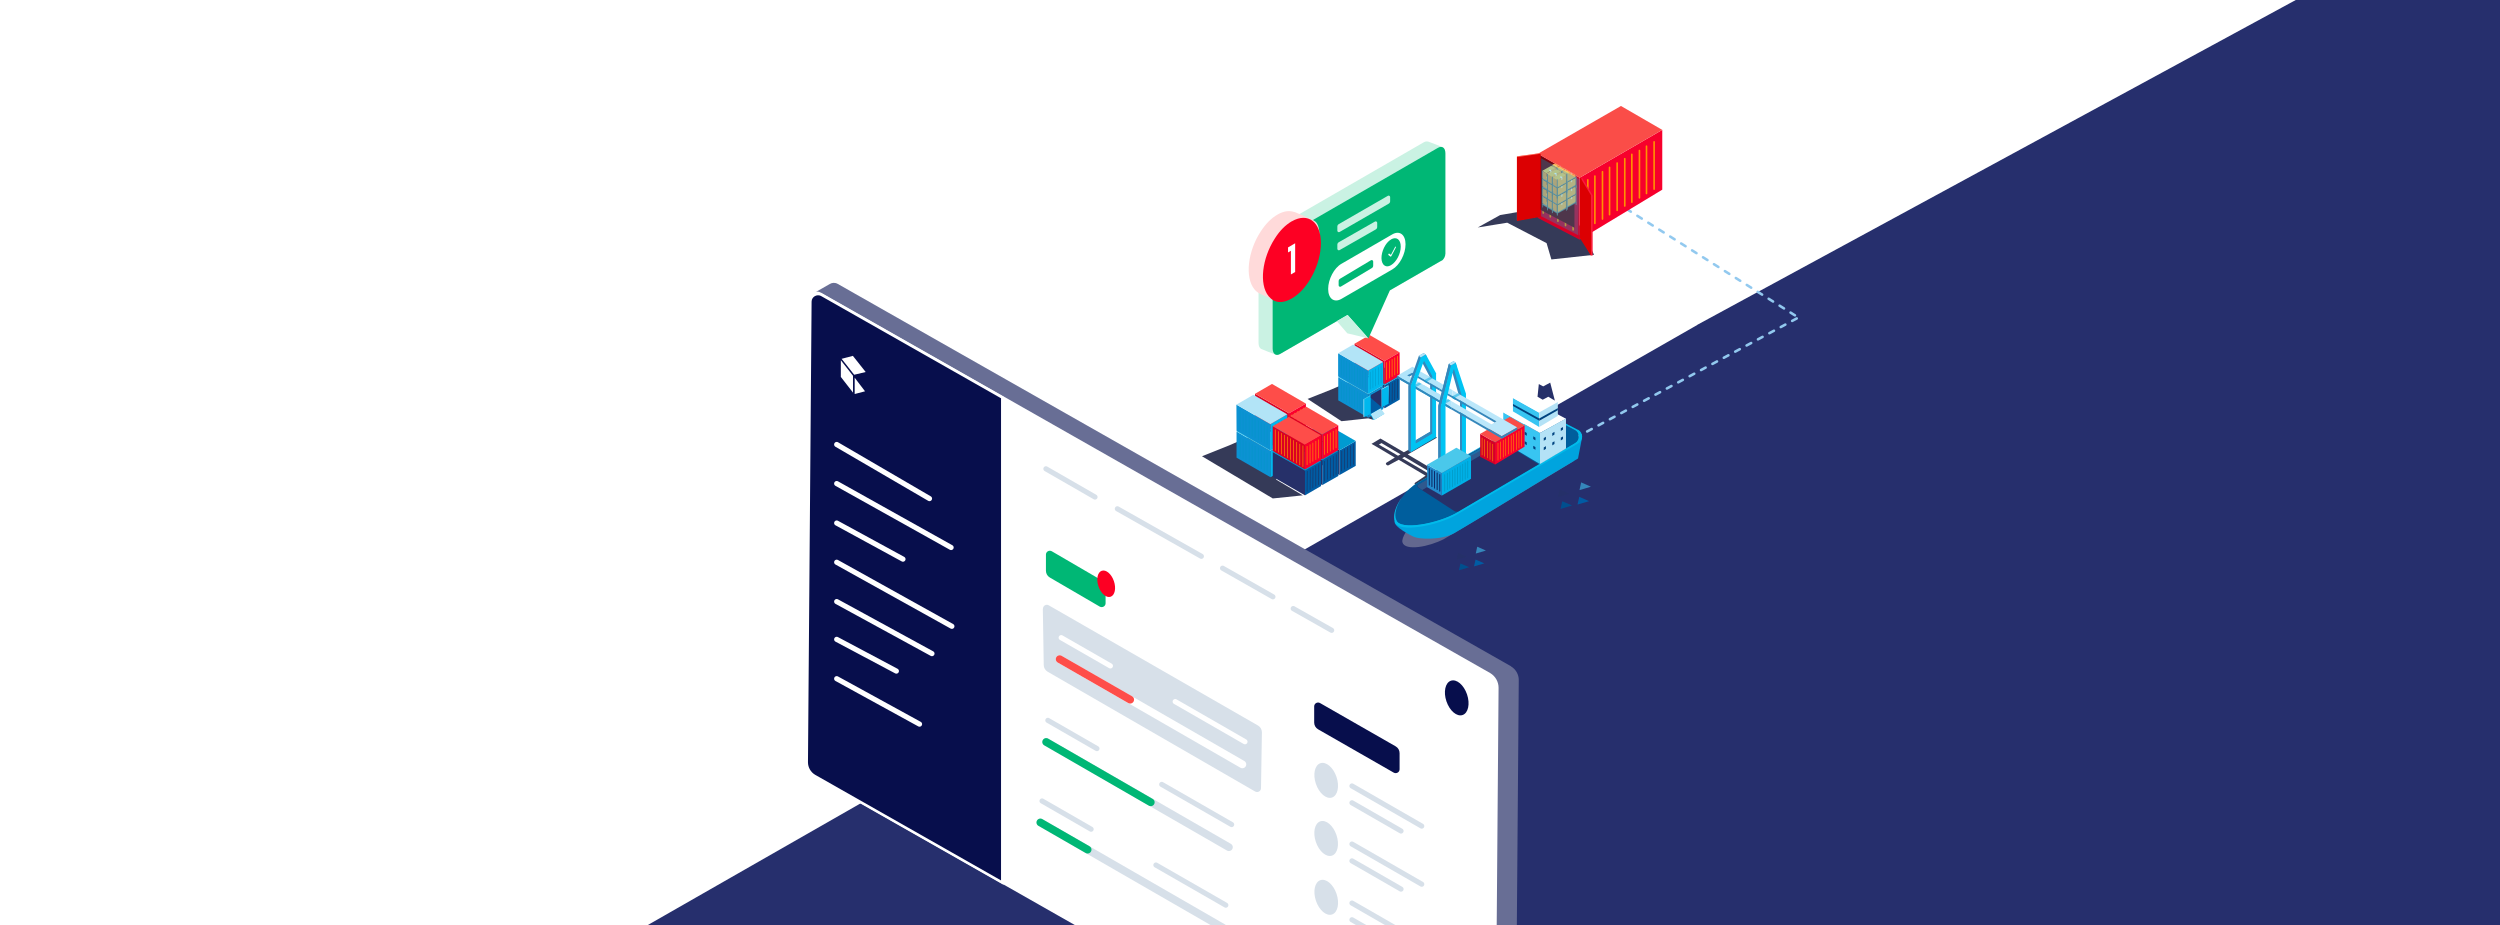 <?xml version="1.0" encoding="UTF-8"?> <svg xmlns="http://www.w3.org/2000/svg" xmlns:xlink="http://www.w3.org/1999/xlink" width="1932" height="715" version="1.1" viewBox="0 0 1932 715"><defs><style> .st0, .st1, .st2, .st3, .st4, .st5, .st6, .st7, .st8, .st9, .st10, .st11, .st12, .st13, .st14, .st15, .st16, .st17, .st18, .st19, .st20, .st21 { fill: none; } .st22 { mask: url(#mask); } .st23 { filter: url(#luminosity-invert); } .st1 { stroke-width: .4px; } .st1, .st2, .st3 { stroke: #212853; } .st1, .st2, .st3, .st4, .st5, .st6, .st7, .st8, .st9, .st10, .st11, .st12, .st24, .st25, .st13, .st14, .st15, .st26, .st17, .st18, .st19, .st20, .st21 { stroke-linecap: round; } .st1, .st2, .st3, .st4, .st7, .st8, .st9, .st27, .st24, .st25, .st28, .st13, .st14, .st15, .st26, .st29, .st17, .st30, .st31, .st20, .st21 { mix-blend-mode: multiply; } .st1, .st2, .st3, .st7, .st8, .st9, .st24, .st25, .st13, .st14, .st15, .st26, .st20, .st21 { stroke-linejoin: round; } .st2, .st14 { stroke-width: .4px; } .st3, .st15 { stroke-width: .4px; } .st32 { fill: #b4e2f6; } .st33 { fill: #ff6c5d; } .st34 { fill: #ffcd65; } .st35 { fill: #f91d3a; } .st36 { fill: url(#linear-gradient1); } .st37 { fill: #00b775; } .st38 { fill: #009bd1; } .st4 { stroke: #01073e; } .st4, .st5, .st39, .st6, .st10, .st40, .st11, .st12, .st16, .st17, .st18, .st19 { stroke-miterlimit: 10; } .st4, .st25, .st17 { stroke-width: .6px; } .st5, .st6 { stroke: #d7e0e9; } .st5, .st12 { stroke-width: 4px; } .st41 { fill: #00c4f3; } .st42 { fill: #d7e0e9; } .st39, .st43 { fill: #070e4c; } .st39, .st10, .st40 { stroke-width: 2px; } .st39, .st40, .st11, .st12 { stroke: #fff; } .st44 { fill: #b2e4f7; } .st45 { fill: #005ca4; } .st46 { fill: #0c92d3; } .st6, .st11, .st18, .st19 { stroke-width: 6px; } .st47 { fill: #00b7ee; } .st48 { fill: #004f8e; } .st49 { fill: #fd0023; } .st50 { fill: #ffdada; } .st51 { fill: url(#linear-gradient); } .st52 { fill: #caf2e3; } .st7 { stroke-width: .5px; } .st7, .st8, .st9 { stroke: #ff9800; } .st8 { stroke-width: .5px; } .st9 { stroke-width: .5px; } .st53 { fill: #00a4de; } .st10 { stroke: #92c9ef; stroke-dasharray: 4 6; } .st54 { fill: #38c5f2; } .st55 { isolation: isolate; } .st56 { fill: #ffe3be; } .st57 { fill: #6f040c; } .st58 { fill: #4ac8eb; } .st59 { fill: #fe4d49; } .st60 { fill: #b0e4fa; } .st61 { fill: #bbe7fa; } .st62 { fill: #004380; } .st40, .st63 { fill: #fff; } .st64 { fill: #ececeb; } .st65 { fill: #d50026; } .st66 { fill: #4ecdf0; } .st67 { fill: #fa4d48; } .st68 { fill: #263069; } .st69 { fill: #f4a150; } .st70 { fill: #00b0e7; } .st71 { fill: #005e9d; } .st72 { fill: #228bcd; } .st24 { stroke-width: .6px; } .st24, .st25 { stroke: #0099c4; } .st24, .st25, .st73 { fill: #f7002c; } .st28 { fill: #bebec3; opacity: .4; } .st74 { fill: #939291; } .st75 { fill: #009fd7; } .st13 { stroke: #f7002c; stroke-width: .5px; } .st14, .st15 { stroke: #0095c6; } .st76 { fill: #03092f; opacity: .8; } .st77 { fill: #3587bb; } .st26 { fill: #9e001f; } .st26, .st20 { stroke-width: .3px; } .st26, .st20, .st21 { stroke: #ff9100; } .st16 { stroke: #009edd; stroke-width: 1px; } .st78, .st30, .st31 { fill: #00aae0; } .st79 { fill: #00bbea; } .st29 { fill: #3982b5; opacity: .5; } .st17 { stroke: #070e4c; } .st18 { stroke: #00b775; } .st19 { stroke: #fe4d49; } .st80 { fill: #253069; } .st81 { fill: #ffb65b; } .st82 { fill: #6e6e6e; } .st30 { opacity: .3; } .st31 { opacity: .5; } .st83 { fill: #686e95; } .st84 { fill: #db0022; } .st85 { fill: #dc0002; } .st21 { stroke-width: .3px; } .st86 { fill: #fb002c; } .st87 { fill: #262f6d; } </style><symbol id="New_Symbol_120" viewBox="0 0 145.6 283.1"><g><polygon class="st57" points=".9 0 137.7 78.2 137.7 283.1 0 210.5 .9 0"></polygon><g><g><polygon class="st82" points="50.9 172.3 108.9 206.6 144.5 187 144.4 184.6 83.2 165.2 50.8 169.9 50.9 172.3"></polygon><polygon class="st74" points="50.5 169.6 108.9 204.2 144.5 184.6 73.2 157 50.5 169.6"></polygon><g><g><g><g><polygon class="st34" points="85.2 118.2 101.1 127.5 66.4 147.9 50.5 137.6 85.2 118.2"></polygon><polygon class="st69" points="50.5 137.6 50.5 165.3 66.8 174.9 67 147.7 50.5 137.6"></polygon><polygon class="st81" points="101.1 127.5 101.1 155.3 66.8 174.9 67 147.7 101.1 127.5"></polygon></g><polygon class="st63" points="86.5 136.1 80.4 132.1 75.8 135.1 81.6 139 86.5 136.1"></polygon></g><polygon class="st56" points="81.6 139 81.6 147 86.5 144.2 86.5 136 81.6 139"></polygon></g><g><g><g><polygon class="st34" points="105.8 131.4 121.7 140.6 87 161 71 150.8 105.8 131.4"></polygon><polygon class="st69" points="71 150.8 71 178.4 87.4 188 87.6 160.8 71 150.8"></polygon><polygon class="st81" points="121.7 140.6 121.7 168.4 87.4 188 87.6 160.8 121.7 140.6"></polygon></g><polygon class="st63" points="107.1 149.2 100.9 145.2 96.4 148.2 102.2 152.1 107.1 149.2"></polygon></g><polygon class="st56" points="102.2 152.1 102.2 160.1 107.1 157.3 107.1 149.1 102.2 152.1"></polygon></g><g><g><g><polygon class="st34" points="127.6 144.9 143.6 154.1 108.8 174.5 92.9 164.2 127.6 144.9"></polygon><polygon class="st69" points="92.9 164.2 92.9 191.9 109.3 201.5 109.4 174.3 92.9 164.2"></polygon><polygon class="st81" points="143.6 154.1 143.6 181.9 109.3 201.5 109.4 174.3 143.6 154.1"></polygon></g><polygon class="st63" points="129 162.7 122.8 158.7 118.2 161.7 124 165.6 129 162.7"></polygon></g><polygon class="st56" points="124 165.6 124 173.6 129 170.8 129 162.6 124 165.6"></polygon></g></g><polygon class="st74" points="108.8 139.2 108.8 213.3 110.5 212.4 110.5 137.7 108.8 139.2"></polygon><polygon class="st82" points="108.8 139.2 108.8 213.3 107.2 212.3 107.2 137.7 108.8 139.2"></polygon><polygon class="st82" points="52.3 140.8 108.9 174.5 144.5 154.9 54.1 138.6 52.3 140.8"></polygon><polygon class="st74" points="52 138.4 108.9 172.1 144.5 152.5 83.2 130.7 52 138.4"></polygon><g><g><g><g><polygon class="st34" points="85.2 87 101.1 96.2 66.4 116.6 50.5 106.3 85.2 87"></polygon><polygon class="st69" points="50.5 106.3 50.5 134 66.8 143.6 67 116.4 50.5 106.3"></polygon><polygon class="st81" points="101.1 96.2 101.1 124 66.8 143.6 67 116.4 101.1 96.2"></polygon></g><polygon class="st63" points="86.5 104.8 80.4 100.8 75.8 103.8 81.6 107.7 86.5 104.8"></polygon></g><polygon class="st56" points="81.6 107.7 81.6 115.7 86.5 112.9 86.5 104.7 81.6 107.7"></polygon></g><g><g><g><polygon class="st34" points="105.8 100.1 121.7 109.3 87 129.7 71 119.5 105.8 100.1"></polygon><polygon class="st69" points="71 119.5 71 147.1 87.4 156.7 87.6 129.5 71 119.5"></polygon><polygon class="st81" points="121.7 109.3 121.7 137.1 87.4 156.7 87.6 129.5 121.7 109.3"></polygon></g><polygon class="st63" points="107.1 117.9 100.9 113.9 96.4 116.9 102.2 120.8 107.1 117.9"></polygon></g><polygon class="st56" points="102.2 120.8 102.2 128.8 107.1 126 107.1 117.9 102.2 120.8"></polygon></g><g><g><g><polygon class="st34" points="127.6 113.6 143.6 122.8 108.8 143.2 92.9 133 127.6 113.6"></polygon><polygon class="st69" points="92.9 133 92.9 160.6 109.3 170.2 109.4 143 92.9 133"></polygon><polygon class="st81" points="143.6 122.8 143.6 150.6 109.3 170.2 109.4 143 143.6 122.8"></polygon></g><polygon class="st63" points="129 131.4 122.8 127.4 118.2 130.4 124 134.3 129 131.4"></polygon></g><polygon class="st56" points="124 134.3 124 142.3 129 139.5 129 131.3 124 134.3"></polygon></g></g><polygon class="st74" points="89.7 130.3 89.7 204.4 91.4 203.4 91.4 128.7 89.7 130.3"></polygon><polygon class="st82" points="89.7 130.3 89.7 204.4 88 203.4 88 128.7 89.7 130.3"></polygon><polygon class="st74" points="70.9 119.4 70.9 193.5 72.6 192.5 72.6 118.3 70.9 119.4"></polygon><polygon class="st82" points="70.9 119.4 70.9 193.5 69.2 192.5 69.2 118.5 70.9 119.4"></polygon><polygon class="st74" points="92.6 160.6 89.9 161.3 107 171.2 107.6 169.4 92.6 160.6"></polygon><polygon class="st74" points="143.9 121.4 143.9 195.5 145.6 194.6 145.6 119.9 143.9 121.4"></polygon><polygon class="st82" points="143.9 121.4 143.9 195.5 142.2 194.5 142.2 119.9 143.9 121.4"></polygon><polygon class="st74" points="89.7 130.1 89.7 204.2 91.4 203.3 91.4 128.6 89.7 130.1"></polygon><polygon class="st82" points="89.7 130.1 89.7 204.2 88 203.2 88 128.6 89.7 130.1"></polygon><g><polygon class="st74" points="70.9 119.3 70.9 193.4 72.6 192.4 72.6 118.3 70.9 119.3"></polygon><polygon class="st82" points="70.9 119.3 70.9 193.3 69.3 192.3 69.3 118.1 70.9 119.3"></polygon></g><g><polygon class="st74" points="108.7 139.3 108.7 213.4 110.4 212.4 110.4 138.3 108.7 139.3"></polygon><polygon class="st82" points="108.7 139.3 108.7 213.3 107 212.3 107 138.1 108.7 139.3"></polygon></g><polygon class="st74" points="52.1 108.4 52.1 182.5 53.8 181.5 53.8 106.8 52.1 108.4"></polygon><polygon class="st82" points="52.1 108.4 52.1 182.4 50.5 181.4 50.5 106.8 52.1 108.4"></polygon></g><g><polygon class="st82" points="50.9 106.7 108.9 141.1 144.5 121.5 144.4 119.1 83.2 99.7 50.8 104.4 50.9 106.7"></polygon><polygon class="st74" points="50.5 104.1 108.9 138.7 144.5 119.1 73.2 91.5 50.5 104.1"></polygon><g><g><g><g><polygon class="st34" points="85.2 52.7 101.1 62 66.4 82.4 50.5 72.1 85.2 52.7"></polygon><polygon class="st69" points="50.5 72.1 50.5 99.8 66.8 109.4 67 82.1 50.5 72.1"></polygon><polygon class="st81" points="101.1 62 101.1 89.8 66.8 109.4 67 82.1 101.1 62"></polygon></g><polygon class="st63" points="86.5 70.6 80.4 66.6 75.8 69.5 81.6 73.5 86.5 70.6"></polygon></g><polygon class="st56" points="81.6 73.4 81.6 81.5 86.5 78.6 86.5 70.5 81.6 73.4"></polygon></g><g><g><g><polygon class="st34" points="105.8 65.8 121.7 75.1 87 95.5 71 85.2 105.8 65.8"></polygon><polygon class="st69" points="71 85.2 71 112.9 87.4 122.5 87.6 95.3 71 85.2"></polygon><polygon class="st81" points="121.7 75.1 121.7 102.9 87.4 122.5 87.6 95.3 121.7 75.1"></polygon></g><polygon class="st63" points="107.1 83.7 100.9 79.7 96.4 82.7 102.2 86.6 107.1 83.7"></polygon></g><polygon class="st56" points="102.2 86.6 102.2 94.6 107.1 91.8 107.1 83.6 102.2 86.6"></polygon></g><g><g><g><polygon class="st34" points="127.6 79.3 143.6 88.6 108.8 109 92.9 98.7 127.6 79.3"></polygon><polygon class="st69" points="92.9 98.7 92.9 126.4 109.3 136 109.4 108.7 92.9 98.7"></polygon><polygon class="st81" points="143.6 88.6 143.6 116.4 109.3 136 109.4 108.7 143.6 88.6"></polygon></g><polygon class="st63" points="129 97.2 122.8 93.2 118.2 96.1 124 100.1 129 97.2"></polygon></g><polygon class="st56" points="124 100.1 124 108.1 129 105.2 129 97.1 124 100.1"></polygon></g></g><polygon class="st74" points="108.8 73.7 108.8 147.8 110.5 146.8 110.5 72.2 108.8 73.7"></polygon><polygon class="st82" points="108.8 73.7 108.8 147.8 107.2 146.8 107.2 72.2 108.8 73.7"></polygon><polygon class="st82" points="52.3 75.3 108.9 108.9 144.5 89.3 54.1 73.1 52.3 75.3"></polygon><polygon class="st74" points="52 72.8 108.9 106.6 144.5 87 83.2 65.2 52 72.8"></polygon><g><g><g><g><polygon class="st34" points="85.2 21.4 101.1 30.7 66.4 51.1 50.5 40.8 85.2 21.4"></polygon><polygon class="st69" points="50.5 40.8 50.5 68.5 66.8 78.1 67 50.8 50.5 40.8"></polygon><polygon class="st81" points="101.1 30.7 101.1 58.5 66.8 78.1 67 50.8 101.1 30.7"></polygon></g><polygon class="st63" points="86.5 39.3 80.4 35.3 75.8 38.2 81.6 42.2 86.5 39.3"></polygon></g><polygon class="st56" points="81.6 42.2 81.6 50.2 86.5 47.3 86.5 39.2 81.6 42.2"></polygon></g><g><g><g><polygon class="st34" points="105.8 34.5 121.7 43.8 87 64.2 71 53.9 105.8 34.5"></polygon><polygon class="st69" points="71 53.9 71 81.6 87.4 91.2 87.6 64 71 53.9"></polygon><polygon class="st81" points="121.7 43.8 121.7 71.6 87.4 91.2 87.6 64 121.7 43.8"></polygon></g><polygon class="st63" points="107.1 52.4 100.9 48.4 96.4 51.4 102.2 55.3 107.1 52.4"></polygon></g><polygon class="st56" points="102.2 55.3 102.2 63.3 107.1 60.5 107.1 52.3 102.2 55.3"></polygon></g><g><g><g><polygon class="st34" points="127.6 48 143.6 57.3 108.8 77.7 92.9 67.4 127.6 48"></polygon><polygon class="st69" points="92.9 67.4 92.9 95.1 109.3 104.7 109.4 77.4 92.9 67.4"></polygon><polygon class="st81" points="143.6 57.3 143.6 85.1 109.3 104.7 109.4 77.4 143.6 57.3"></polygon></g><polygon class="st63" points="129 65.9 122.8 61.9 118.2 64.9 124 68.8 129 65.9"></polygon></g><polygon class="st56" points="124 68.8 124 76.8 129 74 129 65.8 124 68.8"></polygon></g></g><polygon class="st74" points="89.7 64.8 89.7 138.9 91.4 137.9 91.4 63.2 89.7 64.8"></polygon><polygon class="st82" points="89.7 64.8 89.7 138.8 88 137.8 88 63.2 89.7 64.8"></polygon><polygon class="st74" points="70.9 53.9 70.9 128 72.6 127 72.6 52.8 70.9 53.9"></polygon><polygon class="st82" points="70.9 53.9 70.9 127.9 69.2 126.9 69.2 53 70.9 53.9"></polygon><polygon class="st74" points="92.6 95.1 89.9 95.7 107 105.7 107.6 103.9 92.6 95.1"></polygon><polygon class="st74" points="143.9 55.9 143.9 130 145.6 129 145.6 54.4 143.9 55.9"></polygon><polygon class="st82" points="143.9 55.9 143.9 130 142.2 129 142.2 54.4 143.9 55.9"></polygon><polygon class="st74" points="89.7 64.6 89.7 138.7 91.4 137.7 91.4 63 89.7 64.6"></polygon><polygon class="st82" points="89.7 64.6 89.7 138.7 88 137.7 88 63 89.7 64.6"></polygon><g><polygon class="st74" points="70.9 53.7 70.9 127.8 72.6 126.9 72.6 52.8 70.9 53.7"></polygon><polygon class="st82" points="70.9 53.7 70.9 127.8 69.3 126.8 69.3 52.6 70.9 53.7"></polygon></g><g><polygon class="st74" points="108.7 73.7 108.7 147.8 110.4 146.9 110.4 72.8 108.7 73.7"></polygon><polygon class="st82" points="108.7 73.7 108.7 147.8 107 146.8 107 72.6 108.7 73.7"></polygon></g><polygon class="st74" points="52.1 42.9 52.1 117 53.8 116 53.8 41.3 52.1 42.9"></polygon><polygon class="st82" points="52.1 42.9 52.1 116.9 50.5 115.9 50.5 41.3 52.1 42.9"></polygon></g></g><g><g><polygon class="st82" points="13.5 194.5 71.5 228.9 107.1 209.3 107.1 206.9 45.8 187.5 13.4 192.1 13.5 194.5"></polygon><polygon class="st74" points="13.2 191.9 71.5 226.5 107.1 206.9 35.9 179.3 13.2 191.9"></polygon><g><g><g><g><polygon class="st34" points="47.8 140.5 63.8 149.8 29.1 170.2 13.1 159.9 47.8 140.5"></polygon><polygon class="st69" points="13.1 159.9 13.1 187.6 29.5 197.1 29.6 169.9 13.1 159.9"></polygon><polygon class="st81" points="63.8 149.8 63.8 177.5 29.5 197.1 29.6 169.9 63.8 149.8"></polygon></g><polygon class="st63" points="49.2 158.3 43 154.3 38.4 157.3 44.2 161.2 49.2 158.3"></polygon></g><polygon class="st56" points="44.2 161.2 44.2 169.2 49.2 166.4 49.2 158.3 44.2 161.2"></polygon></g><g><g><g><polygon class="st34" points="68.4 153.6 84.4 162.9 49.6 183.3 33.7 173 68.4 153.6"></polygon><polygon class="st69" points="33.7 173 33.7 200.7 50.1 210.3 50.2 183 33.7 173"></polygon><polygon class="st81" points="84.4 162.9 84.4 190.6 50.1 210.3 50.2 183 84.4 162.9"></polygon></g><polygon class="st63" points="69.8 171.5 63.6 167.4 59 170.4 64.8 174.4 69.8 171.5"></polygon></g><polygon class="st56" points="64.8 174.3 64.8 182.3 69.8 179.5 69.8 171.4 64.8 174.3"></polygon></g><g><g><g><polygon class="st34" points="90.3 167.1 106.2 176.4 71.5 196.8 55.5 186.5 90.3 167.1"></polygon><polygon class="st69" points="55.5 186.5 55.5 214.2 71.9 223.7 72.1 196.5 55.5 186.5"></polygon><polygon class="st81" points="106.2 176.4 106.2 204.1 71.9 223.7 72.1 196.5 106.2 176.4"></polygon></g><polygon class="st63" points="91.6 184.9 85.4 180.9 80.9 183.9 86.7 187.9 91.6 184.9"></polygon></g><polygon class="st56" points="86.7 187.8 86.7 195.8 91.6 193 91.6 184.9 86.7 187.8"></polygon></g></g><polygon class="st74" points="71.5 161.5 71.5 235.6 73.2 234.6 73.2 159.9 71.5 161.5"></polygon><polygon class="st82" points="71.5 161.5 71.5 235.6 69.8 234.6 69.8 159.9 71.5 161.5"></polygon><polygon class="st82" points="14.9 163.1 71.5 196.7 107.1 177.1 16.8 160.8 14.9 163.1"></polygon><polygon class="st74" points="14.7 160.6 71.5 194.3 107.1 174.7 45.8 152.9 14.7 160.6"></polygon><g><g><g><g><polygon class="st34" points="47.8 109.2 63.8 118.5 29.1 138.9 13.1 128.6 47.8 109.2"></polygon><polygon class="st69" points="13.1 128.6 13.1 156.3 29.5 165.8 29.6 138.6 13.1 128.6"></polygon><polygon class="st81" points="63.8 118.5 63.8 146.2 29.5 165.8 29.6 138.6 63.8 118.5"></polygon></g><polygon class="st63" points="49.2 127 43 123 38.4 126 44.2 130 49.2 127"></polygon></g><polygon class="st56" points="44.2 129.9 44.2 137.9 49.2 135.1 49.2 127 44.2 129.9"></polygon></g><g><g><g><polygon class="st34" points="68.4 122.3 84.4 131.6 49.6 152 33.7 141.7 68.4 122.3"></polygon><polygon class="st69" points="33.7 141.7 33.7 169.4 50.1 179 50.2 151.7 33.7 141.7"></polygon><polygon class="st81" points="84.4 131.6 84.4 159.4 50.1 179 50.2 151.7 84.4 131.6"></polygon></g><polygon class="st63" points="69.8 140.2 63.6 136.2 59 139.1 64.8 143.1 69.8 140.2"></polygon></g><polygon class="st56" points="64.8 143 64.8 151.1 69.8 148.2 69.8 140.1 64.8 143"></polygon></g><g><g><g><polygon class="st34" points="90.3 135.8 106.2 145.1 71.5 165.5 55.5 155.2 90.3 135.8"></polygon><polygon class="st69" points="55.5 155.2 55.5 182.9 71.9 192.5 72.1 165.2 55.5 155.2"></polygon><polygon class="st81" points="106.2 145.1 106.2 172.8 71.9 192.5 72.1 165.2 106.2 145.1"></polygon></g><polygon class="st63" points="91.6 153.7 85.4 149.6 80.9 152.6 86.7 156.6 91.6 153.7"></polygon></g><polygon class="st56" points="86.7 156.5 86.7 164.5 91.6 161.7 91.6 153.6 86.7 156.5"></polygon></g></g><polygon class="st74" points="52.3 152.5 52.3 226.6 54 225.7 54 151 52.3 152.5"></polygon><polygon class="st82" points="52.3 152.5 52.3 226.6 50.7 225.6 50.7 151 52.3 152.5"></polygon><polygon class="st74" points="33.5 141.6 33.5 215.7 35.2 214.8 35.2 140.5 33.5 141.6"></polygon><polygon class="st82" points="33.5 141.6 33.5 215.7 31.9 214.7 31.9 140.7 33.5 141.6"></polygon><polygon class="st74" points="55.3 182.9 52.5 183.5 69.6 193.5 70.3 191.7 55.3 182.9"></polygon><polygon class="st74" points="106.5 143.7 106.5 217.8 108.2 216.8 108.2 142.1 106.5 143.7"></polygon><polygon class="st82" points="106.5 143.7 106.5 217.8 104.9 216.8 104.9 142.1 106.5 143.7"></polygon><polygon class="st74" points="52.4 152.4 52.4 226.5 54 225.5 54 150.8 52.4 152.4"></polygon><polygon class="st82" points="52.4 152.4 52.4 226.5 50.7 225.5 50.7 150.8 52.4 152.4"></polygon><g><polygon class="st74" points="33.6 141.5 33.6 215.6 35.3 214.6 35.3 140.5 33.6 141.5"></polygon><polygon class="st82" points="33.6 141.5 33.6 215.6 31.9 214.6 31.9 140.4 33.6 141.5"></polygon></g><g><polygon class="st74" points="71.4 161.5 71.4 235.6 73 234.6 73 160.5 71.4 161.5"></polygon><polygon class="st82" points="71.4 161.5 71.4 235.6 69.7 234.6 69.7 160.4 71.4 161.5"></polygon></g><polygon class="st74" points="14.8 130.6 14.8 204.7 16.5 203.8 16.5 129.1 14.8 130.6"></polygon><polygon class="st82" points="14.8 130.6 14.8 204.7 13.1 203.7 13.1 129.1 14.8 130.6"></polygon></g><g><polygon class="st82" points="13.5 129 71.5 163.3 107.1 143.7 107.1 141.4 45.8 122 13.4 126.6 13.5 129"></polygon><polygon class="st74" points="13.2 126.3 71.5 161 107.1 141.4 35.9 113.7 13.2 126.3"></polygon><g><g><g><g><polygon class="st34" points="47.8 75 63.8 84.3 29.1 104.6 13.1 94.4 47.8 75"></polygon><polygon class="st69" points="13.1 94.4 13.1 122 29.5 131.6 29.6 104.4 13.1 94.4"></polygon><polygon class="st81" points="63.8 84.3 63.8 112 29.5 131.6 29.6 104.4 63.8 84.3"></polygon></g><polygon class="st63" points="49.2 92.8 43 88.8 38.4 91.8 44.2 95.7 49.2 92.8"></polygon></g><polygon class="st56" points="44.2 95.7 44.2 103.7 49.2 100.9 49.2 92.8 44.2 95.7"></polygon></g><g><g><g><polygon class="st34" points="68.4 88.1 84.4 97.4 49.6 117.8 33.7 107.5 68.4 88.1"></polygon><polygon class="st69" points="33.7 107.5 33.7 135.2 50.1 144.7 50.2 117.5 33.7 107.5"></polygon><polygon class="st81" points="84.4 97.4 84.4 125.1 50.1 144.7 50.2 117.5 84.4 97.4"></polygon></g><polygon class="st63" points="69.8 105.9 63.6 101.9 59 104.9 64.8 108.8 69.8 105.9"></polygon></g><polygon class="st56" points="64.8 108.8 64.8 116.8 69.8 114 69.8 105.9 64.8 108.8"></polygon></g><g><g><g><polygon class="st34" points="90.3 101.6 106.2 110.9 71.5 131.2 55.5 121 90.3 101.6"></polygon><polygon class="st69" points="55.5 121 55.5 148.6 71.9 158.2 72.1 131 55.5 121"></polygon><polygon class="st81" points="106.2 110.9 106.2 138.6 71.9 158.2 72.1 131 106.2 110.9"></polygon></g><polygon class="st63" points="91.6 119.4 85.4 115.4 80.9 118.4 86.7 122.3 91.6 119.4"></polygon></g><polygon class="st56" points="86.7 122.3 86.7 130.3 91.6 127.5 91.6 119.4 86.7 122.3"></polygon></g></g><polygon class="st74" points="71.5 96 71.5 170.1 73.2 169.1 73.2 94.4 71.5 96"></polygon><polygon class="st82" points="71.5 96 71.5 170 69.8 169 69.8 94.4 71.5 96"></polygon><polygon class="st82" points="14.9 97.6 71.5 131.2 107.1 111.6 16.8 95.3 14.9 97.6"></polygon><polygon class="st74" points="14.7 95.1 71.5 128.8 107.1 109.2 45.8 87.4 14.7 95.1"></polygon><g><g><g><g><polygon class="st34" points="47.8 43.7 63.8 53 29.1 73.3 13.1 63.1 47.8 43.7"></polygon><polygon class="st69" points="13.1 63.1 13.1 90.7 29.5 100.3 29.6 73.1 13.1 63.1"></polygon><polygon class="st81" points="63.8 53 63.8 80.7 29.5 100.3 29.6 73.1 63.8 53"></polygon></g><polygon class="st63" points="49.2 61.5 43 57.5 38.4 60.5 44.2 64.4 49.2 61.5"></polygon></g><polygon class="st56" points="44.2 64.4 44.2 72.4 49.2 69.6 49.2 61.5 44.2 64.4"></polygon></g><g><g><g><polygon class="st34" points="68.4 56.8 84.4 66.1 49.6 86.5 33.7 76.2 68.4 56.8"></polygon><polygon class="st69" points="33.7 76.2 33.7 103.9 50.1 113.4 50.2 86.2 33.7 76.2"></polygon><polygon class="st81" points="84.4 66.1 84.4 93.8 50.1 113.4 50.2 86.2 84.4 66.1"></polygon></g><polygon class="st63" points="69.8 74.6 63.6 70.6 59 73.6 64.8 77.6 69.8 74.6"></polygon></g><polygon class="st56" points="64.8 77.5 64.8 85.5 69.8 82.7 69.8 74.6 64.8 77.5"></polygon></g><g><g><g><polygon class="st34" points="90.3 70.3 106.2 79.6 71.5 100 55.5 89.7 90.3 70.3"></polygon><polygon class="st69" points="55.5 89.7 55.5 117.4 71.9 126.9 72.1 99.7 55.5 89.7"></polygon><polygon class="st81" points="106.2 79.6 106.2 107.3 71.9 126.9 72.1 99.7 106.2 79.6"></polygon></g><polygon class="st63" points="91.6 88.1 85.4 84.1 80.9 87.1 86.7 91 91.6 88.1"></polygon></g><polygon class="st56" points="86.7 91 86.7 99 91.6 96.2 91.6 88.1 86.7 91"></polygon></g></g><polygon class="st74" points="52.3 87 52.3 161.1 54 160.1 54 85.5 52.3 87"></polygon><polygon class="st82" points="52.3 87 52.3 161.1 50.7 160.1 50.7 85.5 52.3 87"></polygon><polygon class="st74" points="33.5 76.1 33.5 150.2 35.2 149.2 35.2 75 33.5 76.1"></polygon><polygon class="st82" points="33.5 76.1 33.5 150.2 31.9 149.2 31.9 75.2 33.5 76.1"></polygon><polygon class="st74" points="55.3 117.4 52.5 118 69.6 127.9 70.3 126.1 55.3 117.4"></polygon><polygon class="st74" points="106.5 78.2 106.5 152.3 108.2 151.3 108.2 76.6 106.5 78.2"></polygon><polygon class="st82" points="106.5 78.2 106.5 152.2 104.9 151.2 104.9 76.6 106.5 78.2"></polygon><polygon class="st74" points="52.4 86.9 52.4 161 54 160 54 85.3 52.4 86.9"></polygon><polygon class="st82" points="52.4 86.9 52.4 160.9 50.7 159.9 50.7 85.3 52.4 86.9"></polygon><g><polygon class="st74" points="33.6 76 33.6 150.1 35.3 149.1 35.3 75 33.6 76"></polygon><polygon class="st82" points="33.6 76 33.6 150.1 31.9 149.1 31.9 74.8 33.6 76"></polygon></g><g><polygon class="st74" points="71.4 96 71.4 170.1 73 169.1 73 95 71.4 96"></polygon><polygon class="st82" points="71.4 96 71.4 170.1 69.7 169.1 69.7 94.8 71.4 96"></polygon></g><polygon class="st74" points="14.8 65.1 14.8 139.2 16.5 138.2 16.5 63.5 14.8 65.1"></polygon><polygon class="st82" points="14.8 65.1 14.8 139.2 13.1 138.2 13.1 63.5 14.8 65.1"></polygon></g></g></g></symbol><symbol id="New_Symbol_50" viewBox="0 0 22.9 24.6"><g><polygon class="st65" points="22.9 8.8 22.9 20.6 15.2 24.6 15.2 13.2 22.9 8.8"></polygon><g class="st27"><line class="st26" x1="21.9" y1="10.9" x2="21.9" y2="19.7"></line><line class="st26" x1="20.6" y1="11.7" x2="20.6" y2="20.4"></line><line class="st26" x1="19.2" y1="12.5" x2="19.2" y2="21.2"></line><line class="st26" x1="17.8" y1="13.3" x2="17.8" y2="22"></line><line class="st20" x1="16.4" y1="14.1" x2="16.4" y2="22.8"></line></g><polygon class="st73" points="15.2 24.6 0 15.4 0 4.4 15.2 13.2 15.2 24.6"></polygon><polygon class="st67" points="15.2 13.2 22.9 8.8 7.6 0 0 4.4 15.2 13.2"></polygon><g class="st27"><line class="st21" x1="1.5" y1="6.6" x2="1.5" y2="15.3"></line><line class="st21" x1="2.9" y1="7.4" x2="2.9" y2="16.1"></line><line class="st21" x1="4.2" y1="8.2" x2="4.2" y2="16.9"></line><line class="st21" x1="5.6" y1="8.9" x2="5.6" y2="17.7"></line><line class="st21" x1="6.9" y1="9.7" x2="6.9" y2="18.4"></line><line class="st21" x1="8.3" y1="10.5" x2="8.3" y2="19.2"></line><line class="st21" x1="9.7" y1="11.3" x2="9.7" y2="20"></line><line class="st21" x1="11" y1="12.1" x2="11" y2="20.8"></line><line class="st21" x1="12.4" y1="12.9" x2="12.4" y2="21.6"></line><line class="st21" x1="13.7" y1="13.6" x2="13.7" y2="22.4"></line></g></g></symbol><symbol id="New_Symbol_59" viewBox="0 0 28.4 22.8"><g><polygon class="st80" points="1.5 6 9.9 9.7 0 12.6 1.5 6"></polygon><polygon class="st77" points="20 0 28.4 3.7 18.6 6.6 20 0"></polygon><polygon class="st45" points="18.4 12.4 26.8 16.1 16.9 19 18.4 12.4"></polygon><polygon class="st48" points="3.8 16.2 12.2 19.8 2.3 22.8 3.8 16.2"></polygon></g></symbol><linearGradient id="linear-gradient" x1="12985.8" y1="305.5" x2="12985.8" y2="314.8" gradientTransform="translate(14048.7) rotate(-180) scale(1 -1)" gradientUnits="userSpaceOnUse"><stop offset="0" stop-color="#85d8f6"></stop><stop offset="0" stop-color="#67d1ed"></stop><stop offset=".1" stop-color="#63c8e5"></stop><stop offset=".3" stop-color="#5ab2d0"></stop><stop offset=".5" stop-color="#4a8daf"></stop><stop offset=".8" stop-color="#355a80"></stop><stop offset="1" stop-color="#212853"></stop></linearGradient><linearGradient id="linear-gradient1" x1="13060.7" y1="349.3" x2="13060.7" y2="359.9" xlink:href="#linear-gradient"></linearGradient><filter id="luminosity-invert" x="0" y="0" width="1222.8" height="283.1" color-interpolation-filters="sRGB" filterUnits="userSpaceOnUse"><feColorMatrix result="cm" values="-1 0 0 0 1 0 -1 0 0 1 0 0 -1 0 1 0 0 0 1 0"></feColorMatrix></filter><mask id="mask" x="0" y="0" width="1222.8" height="283.1" maskUnits="userSpaceOnUse"><g class="st23"><g><polygon points="1189.9 167.5 1190.1 120.6 1220.3 137.8 1220.3 183.6 1189.9 167.5"></polygon><path class="st63" d="M1190.8,121.7l28.8,16.5v44.2l-29-15.3.2-45.4M1189.4,119.4l-.2,48.6,31.8,16.8v-47.3l-31.6-18.1h0Z"></path></g></g></mask></defs><g class="st55"><g id="Layer_1"><path class="st87" d="M1311.7,251L1943.3-91.8v807.3H499.5l812.2-464.4Z"></path><path class="st83" d="M1167.7,514.9L647.4,219.4c-2.1-1.2-4.4-1-6.2.1h0c0,0-13.1,7.5-13.1,7.5l8.6,14.9,1.6-.9-2.7,339.6c0,4.3,2.3,8.3,6,10.5l520.3,295.5c4,2.3,9-.6,9-5.1l2.8-356c0-4.3-2.3-8.3-6-10.5Z"></path><line class="st10" x1="1388.5" y1="246.1" x2="1219.6" y2="337.2"></line><line class="st10" x1="1206.2" y1="129.4" x2="1387.9" y2="244.2"></line><use width="28.4" height="22.8" transform="translate(1125.6 422.5) scale(.8)" xlink:href="#New_Symbol_59"></use><use width="28.4" height="22.8" transform="translate(1203.9 372.8) scale(.9)" xlink:href="#New_Symbol_59"></use><polygon class="st76" points="1036.7 325.5 1057.3 323.3 1061.3 324.4 1065.9 299.7 1046.4 293.4 1029.1 300.9 1010.5 308.3 1036.7 325.5"></polygon><g><g><polygon class="st45" points="1081.7 290.9 1081.7 308.8 1070.1 315.5 1070.1 297.6 1081.7 290.9"></polygon><g><polygon class="st80" points="1070.1 315.5 1046.9 302.1 1046.9 284.3 1070.1 297.6 1070.1 315.5"></polygon><polygon class="st38" points="1070.1 297.6 1081.7 290.9 1058.5 277.6 1046.9 284.3 1070.1 297.6"></polygon><g><line class="st3" x1="1080.1" y1="293.4" x2="1080" y2="307.8"></line><line class="st3" x1="1078" y1="294.6" x2="1077.9" y2="309"></line><line class="st3" x1="1075.9" y1="295.8" x2="1075.8" y2="310.2"></line><line class="st3" x1="1073.8" y1="297" x2="1073.7" y2="311.4"></line><line class="st3" x1="1071.7" y1="298.2" x2="1071.6" y2="312.6"></line></g></g></g><g><polygon class="st84" points="1070 296.9 1046.9 283.5 1046.8 265.6 1070 279 1070 296.9"></polygon><polygon class="st59" points="1070 279 1081.6 272.3 1058.4 258.9 1046.8 265.6 1070 279"></polygon><polygon class="st86" points="1081.6 272.3 1081.7 290.2 1070 296.9 1070 279 1081.6 272.3"></polygon><g class="st27"><line class="st7" x1="1080" y1="275.3" x2="1080" y2="288.6"></line><line class="st7" x1="1077.9" y1="276.5" x2="1077.9" y2="289.8"></line><line class="st7" x1="1075.8" y1="277.7" x2="1075.8" y2="291"></line><line class="st7" x1="1073.7" y1="278.9" x2="1073.7" y2="292.2"></line><line class="st7" x1="1071.6" y1="280.1" x2="1071.6" y2="293.4"></line></g></g><polyline class="st51" points="1058.4 305.4 1059.5 308.4 1067.5 315.1"></polyline><polygon class="st46" points="1057.4 322.8 1034.2 309.4 1034.2 291.5 1057.4 304.9 1057.4 322.8"></polygon><polygon class="st66" points="1057.4 304.9 1069 298.2 1045.8 284.8 1034.2 291.5 1057.4 304.9"></polygon><polygon class="st46" points="1069 298.2 1069 316.1 1057.4 322.8 1057.4 304.9 1069 298.2"></polygon><polygon class="st47" points="1068.9 279.7 1069 297.6 1057.3 304.3 1057.3 286.4 1068.9 279.7"></polygon><g><polygon class="st46" points="1057.3 304.3 1034.1 290.9 1034.1 273 1057.3 286.4 1057.3 304.3"></polygon><polygon class="st44" points="1057.3 286.4 1068.9 279.7 1045.7 266.3 1034.1 273 1057.3 286.4"></polygon><g class="st27"><line class="st15" x1="1067.3" y1="282.8" x2="1067.3" y2="296"></line><line class="st15" x1="1065.2" y1="284" x2="1065.2" y2="297.2"></line><line class="st15" x1="1063.1" y1="285.1" x2="1063.1" y2="298.4"></line><line class="st15" x1="1061" y1="286.3" x2="1061" y2="299.6"></line><line class="st15" x1="1058.9" y1="287.5" x2="1058.9" y2="300.8"></line></g><g class="st27"><line class="st15" x1="1036.5" y1="276.8" x2="1036.5" y2="290.1"></line><line class="st15" x1="1038.6" y1="278" x2="1038.6" y2="291.2"></line><line class="st15" x1="1040.7" y1="279.2" x2="1040.7" y2="292.4"></line><line class="st15" x1="1042.7" y1="280.4" x2="1042.7" y2="293.6"></line><line class="st15" x1="1044.8" y1="281.6" x2="1044.8" y2="294.8"></line><line class="st15" x1="1046.9" y1="282.8" x2="1046.9" y2="296"></line><line class="st15" x1="1048.9" y1="283.9" x2="1048.9" y2="297.2"></line><line class="st15" x1="1051" y1="285.1" x2="1051" y2="298.4"></line><line class="st15" x1="1053" y1="286.3" x2="1053" y2="299.6"></line><line class="st15" x1="1055.1" y1="287.5" x2="1055.1" y2="300.8"></line></g></g><g class="st27"><line class="st15" x1="1036.5" y1="295.5" x2="1036.5" y2="308.7"></line><line class="st15" x1="1038.6" y1="296.7" x2="1038.6" y2="309.9"></line><line class="st15" x1="1040.7" y1="297.9" x2="1040.7" y2="311.1"></line><line class="st15" x1="1042.7" y1="299.1" x2="1042.7" y2="312.3"></line><line class="st15" x1="1044.8" y1="300.2" x2="1044.8" y2="313.5"></line><line class="st15" x1="1046.9" y1="301.4" x2="1046.9" y2="314.7"></line><line class="st15" x1="1048.9" y1="302.6" x2="1048.9" y2="315.9"></line><line class="st15" x1="1051" y1="303.8" x2="1051" y2="317.1"></line><line class="st15" x1="1053" y1="305" x2="1053" y2="318.3"></line><line class="st15" x1="1055.1" y1="306.2" x2="1055.1" y2="319.5"></line></g><polygon class="st0" points="1053.8 325.4 1078.9 310.8 1081.4 312.1 1053.9 328 1053.8 325.4"></polygon><polygon class="st66" points="1059.1 319.3 1053.8 322.1 1053.8 308.4 1059.2 305.3 1059.5 305.7 1059.1 319.3"></polygon><polyline class="st47" points="1059.5 305.7 1054.2 308.7 1054.2 322.4 1059.5 319.6"></polyline><polygon class="st44" points="1072.6 311.7 1067.3 314.5 1067.3 300.8 1072.7 297.8 1073.1 298.1 1072.6 311.7"></polygon><polyline class="st47" points="1073.1 298.1 1067.7 301.1 1067.7 314.8 1073.1 312"></polyline><polyline class="st44" points="1054.2 308.7 1053.8 308.4 1053.8 322.1 1054.2 322.4 1054.2 308.7"></polyline><polygon class="st47" points="1069.5 319.9 1061.9 324.5 1061.3 324.4 1058.8 320 1066.3 315.6 1069.5 319.9"></polygon><polygon class="st44" points="1070.1 319.8 1061.9 324.5 1059.3 319.9 1066.8 315.5 1070.1 319.8"></polygon><polyline class="st45" points="1067.5 300.7 1067.5 315.1 1059.3 319.8 1059.3 305.3 1067.5 300.7"></polyline><polygon class="st80" points="1067.5 314.5 1059.3 307.5 1059.3 305.3 1067.4 300.8 1067.5 314.5"></polygon></g><polygon class="st76" points="983.6 385.2 1006.8 382.8 986.3 370.7 991.5 342.8 969.4 335.7 949.9 344.2 928.9 352.6 983.6 385.2"></polygon><g><g><polygon class="st45" points="1009.2 332.9 1009.3 353.1 996.1 360.6 996.1 340.5 1009.2 332.9"></polygon><g><polygon class="st80" points="996.1 360.6 970 345.5 969.9 325.4 996.1 340.5 996.1 360.6"></polygon><polygon class="st38" points="996.1 340.5 1009.2 332.9 983 317.8 969.9 325.4 996.1 340.5"></polygon><g><line class="st2" x1="1007.4" y1="335.7" x2="1007.4" y2="352"></line><line class="st2" x1="1005.1" y1="337.1" x2="1005" y2="353.3"></line><line class="st2" x1="1002.7" y1="338.4" x2="1002.6" y2="354.7"></line><line class="st2" x1="1000.3" y1="339.8" x2="1000.3" y2="356"></line><line class="st2" x1="998" y1="341.1" x2="997.9" y2="357.4"></line></g></g></g><g><polygon class="st84" points="996.1 339.6 969.9 324.5 969.9 304.3 996.1 319.4 996.1 339.6"></polygon><polygon class="st59" points="996.1 319.4 1009.2 311.9 983 296.7 969.9 304.3 996.1 319.4"></polygon><polygon class="st86" points="1009.2 311.9 1009.3 332.1 996.1 339.6 996.1 319.4 1009.2 311.9"></polygon><g class="st27"><line class="st8" x1="1007.4" y1="315.3" x2="1007.4" y2="330.3"></line><line class="st8" x1="1005" y1="316.6" x2="1005" y2="331.6"></line><line class="st8" x1="1002.6" y1="318" x2="1002.6" y2="333"></line><line class="st8" x1="1000.3" y1="319.3" x2="1000.3" y2="334.3"></line><line class="st8" x1="997.9" y1="320.7" x2="997.9" y2="335.7"></line></g></g><polyline class="st36" points="983 349.2 984.2 352.6 993.2 360.2"></polyline><polygon class="st46" points="981.8 368.8 955.6 353.7 955.6 333.5 981.8 348.7 981.8 368.8"></polygon><polygon class="st66" points="981.8 348.7 994.9 341.1 968.7 326 955.6 333.5 981.8 348.7"></polygon><polygon class="st47" points="994.9 341.1 994.9 361.3 981.8 368.8 981.8 348.7 994.9 341.1"></polygon><polygon class="st47" points="994.8 320.2 994.9 340.4 981.7 348 981.7 327.8 994.8 320.2"></polygon><g><polygon class="st46" points="981.7 348 955.6 332.9 955.5 312.7 981.7 327.8 981.7 348"></polygon><polygon class="st44" points="981.7 327.8 994.8 320.2 968.6 305.1 955.5 312.7 981.7 327.8"></polygon><g class="st27"><line class="st14" x1="993" y1="323.7" x2="993" y2="338.7"></line><line class="st14" x1="990.6" y1="325" x2="990.6" y2="340"></line><line class="st14" x1="988.3" y1="326.4" x2="988.3" y2="341.4"></line><line class="st14" x1="985.9" y1="327.7" x2="985.9" y2="342.7"></line><line class="st14" x1="983.6" y1="329.1" x2="983.6" y2="344"></line></g><g class="st27"><line class="st14" x1="958.3" y1="316.9" x2="958.3" y2="331.9"></line><line class="st14" x1="960.6" y1="318.3" x2="960.6" y2="333.3"></line><line class="st14" x1="962.9" y1="319.6" x2="962.9" y2="334.6"></line><line class="st14" x1="965.3" y1="321" x2="965.3" y2="336"></line><line class="st14" x1="967.6" y1="322.3" x2="967.6" y2="337.3"></line><line class="st14" x1="969.9" y1="323.7" x2="969.9" y2="338.6"></line><line class="st14" x1="972.3" y1="325" x2="972.3" y2="340"></line><line class="st14" x1="974.6" y1="326.4" x2="974.6" y2="341.3"></line><line class="st14" x1="976.9" y1="327.7" x2="976.9" y2="342.7"></line><line class="st14" x1="979.2" y1="329.1" x2="979.2" y2="344"></line></g></g><g class="st27"><line class="st14" x1="958.3" y1="338" x2="958.3" y2="353"></line><line class="st14" x1="960.6" y1="339.4" x2="960.6" y2="354.4"></line><line class="st14" x1="962.9" y1="340.7" x2="962.9" y2="355.7"></line><line class="st14" x1="965.3" y1="342.1" x2="965.3" y2="357.1"></line><line class="st14" x1="967.6" y1="343.4" x2="967.6" y2="358.4"></line><line class="st14" x1="969.9" y1="344.8" x2="969.9" y2="359.8"></line><line class="st14" x1="972.3" y1="346.1" x2="972.3" y2="361.1"></line><line class="st14" x1="974.6" y1="347.5" x2="974.6" y2="362.4"></line><line class="st14" x1="976.9" y1="348.8" x2="976.9" y2="363.8"></line><line class="st14" x1="979.2" y1="350.2" x2="979.2" y2="365.1"></line></g><polygon class="st0" points="977.7 371.8 1006.1 355.3 1009 356.8 977.9 374.8 977.7 371.8"></polygon></g><path class="st76" d="M1133.7,353.8l-1.9-.9-1.8-1.5-21,12.3-21.1-12.5,22.6-13-1.9-1.3-23.7,12.6-15.5-9.1h0s-2.6-1.5-2.6-1.5l-6.9,4.1,3.3,1.9h0s0,0,0,0l14.7,8.7-6.4,3.9c-.3.2-.4.5-.5.8,0,.3.1.6.4.8l.5.4c.2.1.4.2.6.2s.3,0,.5-.1l7.9-4.3,20.8,12.3h0s-8.1,5.4-8.1,5.4c-.3.2-.4.5-.4.8,0,.3.1.6.4.8l.5.4c.2.1.4.2.6.2s.3,0,.4-.1l10.4-5.3,14.1,8.8,2.6,1.6v-3.7l-13.7-8.3,1.7-.9,14.1,8.4v5.6l1.9,1.4.9-.5v-8.2c0,0-13.9-8.2-13.9-8.2l20.7-12.2ZM1067.6,342.4l14.7,8.7-1.9,1.1-14.8-8.6,1.9-1.1ZM1104.5,366.3l-20.9-12.2,1.8-1,20.7,12.3-1.7,1Z"></path><polyline class="st77" points="1104.9 295.5 1089 286.2 1084.5 288.5 1088.9 291.2 1091.6 289.7 1105 297.5"></polyline><polyline class="st77" points="1112.9 300.2 1125.1 307.3 1125 309.1 1112.5 301.9"></polyline><polygon class="st60" points="1091.5 283.4 1079.6 290.5 1081 291.2 1121.7 314.8 1121.9 311.8 1122 310.2 1094.9 294.5 1087.4 290.1 1091.4 288 1122.3 306 1122.5 303.3 1122.6 301.6 1091.5 283.4"></polygon><path class="st77" d="M1130.7,305l-5.7-24.7-1.7-1.1-3.6,2-8.1,32.4v50.6l1.7,1,17.6-11.3-.2-48.9ZM1115.9,356.9l-2.2-43.6,6.3-24.3,2.5-.7,5.8,20.3v40.9c.1,0-12.3,7.4-12.3,7.4Z"></path><polygon class="st78" points="1079.6 290.4 1079.6 292.1 1121.6 316.4 1121.7 314.8 1079.6 290.4"></polygon><polyline class="st77" points="1111.2 310.4 1121.6 316.4 1121.7 314.8 1111.5 308.9"></polyline><polyline class="st77" points="1100.5 302.5 1079.6 290.4 1079.6 292.1 1100.9 304.4"></polyline><path class="st77" d="M1107.7,289.2l-5.8-15.1-1.7-1.2-3.7,2.1-8,22.9v50.6l1.7,1,17.6-11.3-.2-48.9ZM1092.7,341.1l-2.1-43.6,8.5-21.9-.6,3.5,6.7,12.6v41.9c.1,0-12.5,7.4-12.5,7.4Z"></path><path class="st41" d="M1110,288.8l-8.1-14.8-3.8,2.2-7.9,22.2v51s19.6-11.5,19.6-11.5v-49.1ZM1094.1,342.6v-46.4s6.1-16.8,6.1-16.8l.5-.3,6.1,11.5v44.3c.1,0-12.8,7.7-12.8,7.7Z"></path><polygon class="st60" points="1096.4 274.9 1100.1 272.9 1101.7 274 1097.9 276.2 1096.4 274.9"></polygon><path class="st41" d="M1133,304.6l-8-24.3-3.8,2.1-8,32.1v50.6s19.7-11.5,19.7-11.5v-49.1ZM1117.1,358.4v-46.4s6.1-26.3,6.1-26.3l.5-.3,6.1,21v44.3c.1,0-12.8,7.7-12.8,7.7Z"></path><polygon class="st60" points="1113.2 305.1 1100.1 297.5 1101.7 303.2 1112.5 309.4 1113.2 305.1"></polygon><polyline class="st77" points="1105 297.5 1112.5 301.9 1112.9 300.2 1104.9 295.5"></polyline><polygon class="st60" points="1113.9 296.5 1101.8 289.5 1103.8 295.2 1113.4 300.7 1113.9 296.5"></polygon><polyline class="st77" points="1111.5 308.9 1100.5 302.5 1100.9 304.4 1111.2 310.4 1111.5 308.9"></polyline><polygon class="st31" points="1121 309.6 1119.2 308.5 1117.7 309.3 1117.1 311.8 1121 309.6"></polygon><polygon class="st31" points="1107 292.5 1105.1 291.4 1101 293.5 1101 295.2 1102.9 296.3 1102.9 294.7 1107 292.5"></polygon><polygon class="st31" points="1098.7 296.7 1096.8 295.6 1094.1 297 1094.1 299.2 1098.7 296.7"></polygon><polyline class="st77" points="1128.3 349.4 1130 350.7 1117.1 358.4 1117.1 356 1128.3 349.4"></polyline><polyline class="st77" points="1105.4 333.6 1107 334.9 1094.2 342.6 1094.2 340.2 1105.4 333.6"></polyline><polygon class="st60" points="1119.6 281.2 1123.3 279.1 1125 280.3 1121.2 282.4 1119.6 281.2"></polygon><polygon class="st77" points="1111.5 313.6 1113.2 314.6 1113.2 365.2 1111.5 364.2 1111.5 313.6"></polygon><polygon class="st77" points="1088.5 297.6 1090.2 298.6 1090.2 349.2 1088.5 348.2 1088.5 297.6"></polygon><path class="st75" d="M1111.5,313.6"></path><polygon class="st77" points="1121.2 282.5 1113.2 314.6 1111.5 313.6 1119.6 281.2 1121.2 282.5"></polygon><path class="st28" d="M1216,355.4l-5.5-3.1c-11.5,6.1-113.8,67-115.7,60.2-1-3.7-7-2.5-5-5.9.7-1.1,1.4-2.2,2.2-3.3-1.1,1.3-2.2,2.7-3,4.2,0,0-6.2,7.8-5.2,11.6,1.9,6.9,20.4,3.6,32.2-2.6,5.7-3,89.9-54,100-60.1.4-.3.4-.8,0-1.1Z"></path><path class="st16" d="M1176.9,333.1"></path><path class="st53" d="M1093.2,387.1c-6.4,3.6-11.7,8.9-15.2,15.3-2.4,4.5,14.5,12.4,14.5,12.4,3.9,1.9,21.1,2.9,31.4-2.8,7.6-4.2,71.7-43.6,95.6-57.7l3.1-16.1-18,1.1-45.3,9.9-66.1,37.9Z"></path><g><path class="st79" d="M1095.6,373.7l66.1-37.9,43.4-9.5h-.2c0-.1-44.2,9.5-44.2,9.5l-64.5,37c-4.7,2.7-8.9,6.3-12.1,10.7,3.1-3.9,7-7.2,11.5-9.8Z"></path><path class="st71" d="M1079,401.9c2.7,8.5,32.1,2.8,46.6-5.5,7.4-4.2,68.4-40.2,91.7-53.9,3.9-2.3,3.7-8-.3-10.1l-11.8-6.1-43.4,9.5-66.6,37.6c-4.4,2.5-7.9,6.1-11,10.1-1,1.4-1.9,2.8-2.7,4.3-2.4,4.4-4,9.5-2.5,14.2Z"></path></g><polygon class="st54" points="1161.7 318.7 1161.7 341.7 1190.1 358.6 1190.1 334.6 1161.7 318.7"></polygon><g><polygon class="st62" points="1164.8 326.5 1164.8 328.6 1166.5 329.6 1166.5 327.4 1164.8 326.5"></polygon><polygon class="st62" points="1171.5 330 1171.5 332.1 1173.2 333.2 1173.2 331 1171.5 330"></polygon><polygon class="st62" points="1178.2 333.6 1178.2 335.7 1179.9 336.8 1179.9 334.6 1178.2 333.6"></polygon><polygon class="st62" points="1184.9 337.2 1184.9 339.3 1186.6 340.3 1186.6 338.2 1184.9 337.2"></polygon></g><g><polygon class="st62" points="1164.8 333.8 1164.8 335.9 1166.5 336.9 1166.5 334.7 1164.8 333.8"></polygon><polygon class="st62" points="1171.5 337.4 1171.5 339.4 1173.2 340.5 1173.2 338.3 1171.5 337.4"></polygon><polygon class="st62" points="1178.2 340.9 1178.2 343 1179.9 344.1 1179.9 341.9 1178.2 340.9"></polygon><polygon class="st62" points="1184.9 344.5 1184.9 346.6 1186.6 347.6 1186.6 345.5 1184.9 344.5"></polygon></g><polyline class="st63" points="1161.7 318.7 1182.2 308.8 1210.2 323.6 1190.1 334.6 1161.7 318.7"></polyline><polygon class="st54" points="1169.2 307.6 1169.2 317.9 1189.5 330 1189.5 319 1169.2 307.6"></polygon><polyline class="st63" points="1169.3 307.6 1185 300.2 1203.9 310.8 1189.6 318.9 1169.3 307.6"></polyline><polygon class="st32" points="1203.9 310.7 1189.5 318.7 1189.5 330 1203.9 321.4 1203.9 310.7"></polygon><polygon class="st62" points="1169.2 312.2 1189.5 323.4 1189.5 325.1 1169.3 313.8 1169.2 312.2"></polygon><polygon class="st62" points="1203.9 315.4 1189.5 323.4 1189.5 325.2 1203.9 317 1203.9 315.4"></polygon><path class="st68" d="M1095.9,376.8l27.9,18.1c1.2.8,2.7.8,4,0l61.2-36.1-30.2-18.7-62.8,34.5c-.8.5-.9,1.6,0,2.2Z"></path><path class="st29" d="M1098.9,378.8l53.7-31.9.2-5.4-56.6,33c-.8.5-.9,1.7,0,2.2l2.9,2Z"></path><path class="st79" d="M1219.5,332.2l-12.4-6.4-1.9.4,11.8,6.1c4,2.1,4.2,7.8.3,10.1-23.3,13.7-84.4,49.7-91.7,53.9-14.5,8.3-43.9,14-46.6,5.5-1.5-4.6.1-9.7,2.5-14.2.8-1.5,1.7-2.9,2.7-4.3-1.4,1.7-2.7,3.6-3.7,5.6-2.4,4.5-4.1,9.8-2.6,14.5,2.8,8.8,33,2.8,47.8-5.6,7.5-4.3,70.1-41.2,94.1-55.3,4-2.4,3.8-8.2-.3-10.4Z"></path><polygon class="st32" points="1210.2 323.4 1190.1 334.6 1190.1 358.6 1210.2 346.6 1210.2 323.4"></polygon><g><line class="st13" x1="1127.4" y1="348.4" x2="1127.4" y2="361.4"></line><line class="st13" x1="1129.5" y1="349.6" x2="1129.5" y2="362.5"></line><line class="st13" x1="1131.5" y1="350.7" x2="1131.5" y2="363.7"></line><line class="st13" x1="1133.6" y1="351.9" x2="1133.6" y2="364.8"></line><line class="st13" x1="1135.6" y1="353.1" x2="1135.6" y2="366"></line></g><g><polygon class="st70" points="1114.2 383 1136.8 370 1136.8 352.5 1114.2 365.6 1114.2 383"></polygon><polygon class="st72" points="1102.9 359.1 1102.9 376.5 1114.2 383 1114.2 365.6 1102.9 359.1"></polygon><g><polygon class="st58" points="1114.2 365.6 1102.9 359.1 1125.5 346 1136.8 352.5 1114.2 365.6"></polygon><g><line class="st4" x1="1104.5" y1="362" x2="1104.5" y2="375"></line><line class="st4" x1="1106.6" y1="363.2" x2="1106.6" y2="376.1"></line><line class="st17" x1="1108.6" y1="364.3" x2="1108.6" y2="377.3"></line><line class="st4" x1="1110.6" y1="365.5" x2="1110.6" y2="378.4"></line><line class="st4" x1="1112.7" y1="366.7" x2="1112.7" y2="379.6"></line></g><g class="st27"><line class="st24" x1="1134.3" y1="356.5" x2="1134.3" y2="369.3"></line><line class="st24" x1="1132.3" y1="357.6" x2="1132.3" y2="370.4"></line><line class="st24" x1="1130.4" y1="358.8" x2="1130.4" y2="371.6"></line><line class="st24" x1="1128.4" y1="359.9" x2="1128.4" y2="372.7"></line><line class="st24" x1="1126.4" y1="361.1" x2="1126.4" y2="373.9"></line><line class="st24" x1="1124.4" y1="362.2" x2="1124.4" y2="375"></line><line class="st24" x1="1122.4" y1="363.4" x2="1122.4" y2="376.2"></line><line class="st24" x1="1120.4" y1="364.5" x2="1120.4" y2="377.3"></line><line class="st24" x1="1118.5" y1="365.7" x2="1118.5" y2="378.4"></line><line class="st25" x1="1116.5" y1="366.8" x2="1116.5" y2="379.6"></line></g></g></g><g><polygon class="st62" points="1207.9 330 1207.9 332 1206.2 333.1 1206.2 330.9 1207.9 330"></polygon><polygon class="st62" points="1201.3 333.7 1201.3 335.8 1199.6 336.9 1199.6 334.7 1201.3 333.7"></polygon><polygon class="st62" points="1194.7 337.5 1194.7 339.6 1193 340.6 1193 338.5 1194.7 337.5"></polygon></g><g><polygon class="st62" points="1207.9 337.3 1207.9 339.3 1206.2 340.4 1206.2 338.2 1207.9 337.3"></polygon><polygon class="st62" points="1201.3 341 1201.3 343.1 1199.6 344.2 1199.6 342 1201.3 341"></polygon><polygon class="st62" points="1194.7 344.8 1194.7 346.9 1193 347.9 1193 345.8 1194.7 344.8"></polygon></g><polygon class="st68" points="1189.2 296.8 1188.2 306.6 1192.2 308.9 1196.5 306.6 1201.6 309.6 1198 295.7 1192.6 298.6 1189.2 296.8"></polygon><use width="22.9" height="24.6" transform="translate(1178.2 322.1) rotate(-180) scale(1.5 -1.5)" xlink:href="#New_Symbol_50"></use><g><polygon class="st61" points="1126.1 303.7 1123.9 302.4 1122.6 301.6 1122.5 303.3 1122.3 306 1122.5 306.1 1125 307.5 1156.5 325.6 1155 326.5 1152.6 327.9 1122 310.2 1121.9 311.8 1120.7 314.2 1160.5 337.1 1172.5 330.3 1126.1 303.7"></polygon><polygon class="st77" points="1155 326.5 1156.5 325.6 1125 307.5 1122.5 306.1 1122.3 306 1122.1 307.4 1155 326.5"></polygon><polygon class="st77" points="1172.4 332 1172.5 330.3 1160.5 337.1 1121.7 314.8 1121.6 316.4 1160.6 339 1172.4 332"></polygon></g><polygon class="st31" points="1128.5 305.1 1126.6 304 1122.6 306.1 1122.6 307.8 1124.5 308.9 1124.5 307.3 1128.5 305.1"></polygon><g><g><polygon class="st45" points="1047.7 340.8 1047.7 360 1035.2 367.1 1035.2 348 1047.7 340.8"></polygon><g><polygon class="st80" points="1035.2 367.1 1010.4 352.8 1010.4 333.6 1035.2 348 1035.2 367.1"></polygon><polygon class="st38" points="1035.2 348 1047.7 340.8 1022.8 326.4 1010.4 333.6 1035.2 348"></polygon><g><line class="st1" x1="1046" y1="343.5" x2="1045.9" y2="358.9"></line><line class="st1" x1="1043.7" y1="344.7" x2="1043.6" y2="360.2"></line><line class="st1" x1="1041.5" y1="346" x2="1041.4" y2="361.4"></line><line class="st1" x1="1039.2" y1="347.3" x2="1039.2" y2="362.7"></line><line class="st1" x1="1037" y1="348.6" x2="1036.9" y2="364"></line></g></g></g><g><polygon class="st45" points="1034.3 348.6 1034.3 367.8 1021.8 374.9 1021.8 355.8 1034.3 348.6"></polygon><g><polygon class="st80" points="1021.8 374.9 997 360.6 997 341.5 1021.8 355.8 1021.8 374.9"></polygon><polygon class="st38" points="1021.8 355.8 1034.3 348.6 1009.4 334.3 997 341.5 1021.8 355.8"></polygon><g><line class="st1" x1="1032.6" y1="351.3" x2="1032.5" y2="366.7"></line><line class="st1" x1="1030.3" y1="352.6" x2="1030.3" y2="368"></line><line class="st1" x1="1028.1" y1="353.9" x2="1028" y2="369.3"></line><line class="st1" x1="1025.8" y1="355.1" x2="1025.8" y2="370.5"></line><line class="st1" x1="1023.6" y1="356.4" x2="1023.5" y2="371.8"></line></g></g></g><g><polygon class="st84" points="1021.8 355 997 340.6 997 321.5 1021.8 335.8 1021.8 355"></polygon><polygon class="st59" points="1021.8 335.8 1034.2 328.7 1009.4 314.3 997 321.5 1021.8 335.8"></polygon><polygon class="st86" points="1034.2 328.7 1034.3 347.8 1021.8 355 1021.8 335.8 1034.2 328.7"></polygon><g class="st27"><line class="st9" x1="1032.5" y1="331.9" x2="1032.5" y2="346.1"></line><line class="st9" x1="1030.3" y1="333.2" x2="1030.3" y2="347.4"></line><line class="st9" x1="1028" y1="334.5" x2="1028" y2="348.7"></line><line class="st9" x1="1025.8" y1="335.7" x2="1025.8" y2="350"></line><line class="st9" x1="1023.5" y1="337" x2="1023.5" y2="351.2"></line></g></g><g><polygon class="st45" points="1020.9 356.5 1020.9 375.6 1008.5 382.8 1008.5 363.7 1020.9 356.5"></polygon><g><polygon class="st68" points="1008.5 382.8 983.6 368.5 983.6 349.3 1008.5 363.7 1008.5 382.8"></polygon><polygon class="st38" points="1008.5 363.7 1020.9 356.5 996 342.1 983.6 349.3 1008.5 363.7"></polygon><g><line class="st1" x1="1019.2" y1="359.1" x2="1019.1" y2="374.6"></line><line class="st1" x1="1016.9" y1="360.4" x2="1016.9" y2="375.8"></line><line class="st1" x1="1014.7" y1="361.7" x2="1014.6" y2="377.1"></line><line class="st1" x1="1012.5" y1="363" x2="1012.4" y2="378.4"></line><line class="st1" x1="1010.2" y1="364.2" x2="1010.1" y2="379.7"></line></g></g></g><g><polygon class="st84" points="1008.4 362.8 983.6 348.5 983.6 329.3 1008.4 343.7 1008.4 362.8"></polygon><polygon class="st59" points="1008.4 343.7 1020.9 336.5 996 322.2 983.6 329.3 1008.4 343.7"></polygon><polygon class="st86" points="1020.9 336.5 1020.9 355.7 1008.4 362.8 1008.4 343.7 1020.9 336.5"></polygon><g class="st27"><line class="st9" x1="1019.1" y1="339.8" x2="1019.1" y2="354"></line><line class="st9" x1="1016.9" y1="341" x2="1016.9" y2="355.2"></line><line class="st9" x1="1014.6" y1="342.3" x2="1014.6" y2="356.5"></line><line class="st9" x1="1012.4" y1="343.6" x2="1012.4" y2="357.8"></line><line class="st9" x1="1010.1" y1="344.9" x2="1010.1" y2="359.1"></line></g></g><g class="st27"><line class="st9" x1="985.5" y1="332.1" x2="985.5" y2="348.2"></line><line class="st9" x1="987.9" y1="333.5" x2="987.9" y2="349.5"></line><line class="st9" x1="990.2" y1="334.9" x2="990.2" y2="350.9"></line><line class="st9" x1="992.6" y1="336.3" x2="992.6" y2="352.3"></line><line class="st9" x1="995" y1="337.6" x2="995" y2="353.7"></line><line class="st9" x1="997.4" y1="339" x2="997.4" y2="355.1"></line><line class="st9" x1="999.7" y1="340.4" x2="999.7" y2="356.5"></line><line class="st9" x1="1002.1" y1="341.8" x2="1002.1" y2="357.8"></line><line class="st9" x1="1004.5" y1="343.2" x2="1004.5" y2="359.2"></line><line class="st9" x1="1006.9" y1="344.5" x2="1006.9" y2="360.6"></line></g></g><polygon class="st76" points="1198.9 200.5 1231.9 196.9 1220.4 173.7 1176.2 151.5 1172.3 166.1 1181.5 162.4 1159.3 166.2 1142 175.8 1164.8 172.1 1195.2 187.9 1198.9 200.5"></polygon><g><g><polygon class="st82" points="1190.7 164.7 1204 172.7 1212.3 168.1 1212.2 167.6 1198.1 163.1 1190.6 164.2 1190.7 164.7"></polygon><polygon class="st74" points="1190.6 164.1 1204 172.1 1212.3 167.6 1195.8 161.2 1190.6 164.1"></polygon><g><g><g><g><polygon class="st34" points="1198.6 152.3 1202.3 154.4 1194.2 159.1 1190.6 156.7 1198.6 152.3"></polygon><polygon class="st69" points="1190.6 156.7 1190.6 163.1 1194.3 165.3 1194.4 159 1190.6 156.7"></polygon><polygon class="st81" points="1202.3 154.4 1202.3 160.8 1194.3 165.3 1194.4 159 1202.3 154.4"></polygon></g><polygon class="st63" points="1198.9 156.4 1197.5 155.5 1196.4 156.1 1197.7 157.1 1198.9 156.4"></polygon></g><polygon class="st56" points="1197.7 157 1197.7 158.9 1198.9 158.2 1198.9 156.4 1197.7 157"></polygon></g><g><g><g><polygon class="st34" points="1203.3 155.3 1207 157.4 1199 162.1 1195.3 159.8 1203.3 155.3"></polygon><polygon class="st69" points="1195.3 159.8 1195.3 166.1 1199.1 168.4 1199.1 162.1 1195.3 159.8"></polygon><polygon class="st81" points="1207 157.4 1207 163.8 1199.1 168.4 1199.1 162.1 1207 157.4"></polygon></g><polygon class="st63" points="1203.6 159.4 1202.2 158.5 1201.2 159.2 1202.5 160.1 1203.6 159.4"></polygon></g><polygon class="st56" points="1202.5 160.1 1202.5 161.9 1203.6 161.3 1203.6 159.4 1202.5 160.1"></polygon></g><g><g><g><polygon class="st34" points="1208.4 158.4 1212 160.5 1204 165.2 1200.4 162.9 1208.4 158.4"></polygon><polygon class="st69" points="1200.4 162.9 1200.4 169.3 1204.1 171.5 1204.2 165.2 1200.4 162.9"></polygon><polygon class="st81" points="1212 160.5 1212 166.9 1204.1 171.5 1204.2 165.2 1212 160.5"></polygon></g><polygon class="st63" points="1208.7 162.5 1207.3 161.6 1206.2 162.3 1207.5 163.2 1208.7 162.5"></polygon></g><polygon class="st56" points="1207.5 163.2 1207.5 165 1208.7 164.4 1208.7 162.5 1207.5 163.2"></polygon></g></g><polygon class="st74" points="1204 157.1 1204 174.2 1204.4 174 1204.4 156.7 1204 157.1"></polygon><polygon class="st82" points="1204 157.1 1204 174.2 1203.6 174 1203.6 156.7 1204 157.1"></polygon><polygon class="st82" points="1191 157.5 1204 165.2 1212.3 160.7 1191.4 157 1191 157.5"></polygon><polygon class="st74" points="1190.9 156.9 1204 164.7 1212.3 160.2 1198.1 155.1 1190.9 156.9"></polygon><g><g><g><g><polygon class="st34" points="1198.6 145 1202.3 147.2 1194.2 151.9 1190.6 149.5 1198.6 145"></polygon><polygon class="st69" points="1190.6 149.5 1190.6 155.9 1194.3 158.1 1194.4 151.8 1190.6 149.5"></polygon><polygon class="st81" points="1202.3 147.2 1202.3 153.6 1194.3 158.1 1194.4 151.8 1202.3 147.2"></polygon></g><polygon class="st63" points="1198.9 149.2 1197.5 148.2 1196.4 148.9 1197.7 149.8 1198.9 149.2"></polygon></g><polygon class="st56" points="1197.7 149.8 1197.7 151.7 1198.9 151 1198.9 149.1 1197.7 149.8"></polygon></g><g><g><g><polygon class="st34" points="1203.3 148.1 1207 150.2 1199 154.9 1195.3 152.5 1203.3 148.1"></polygon><polygon class="st69" points="1195.3 152.5 1195.3 158.9 1199.1 161.1 1199.1 154.9 1195.3 152.5"></polygon><polygon class="st81" points="1207 150.2 1207 156.6 1199.1 161.1 1199.1 154.9 1207 150.2"></polygon></g><polygon class="st63" points="1203.6 152.2 1202.2 151.3 1201.2 151.9 1202.5 152.9 1203.6 152.2"></polygon></g><polygon class="st56" points="1202.5 152.8 1202.5 154.7 1203.6 154 1203.6 152.2 1202.5 152.8"></polygon></g><g><g><g><polygon class="st34" points="1208.4 151.2 1212 153.3 1204 158 1200.4 155.7 1208.4 151.2"></polygon><polygon class="st69" points="1200.4 155.7 1200.4 162 1204.1 164.3 1204.2 158 1200.4 155.7"></polygon><polygon class="st81" points="1212 153.3 1212 159.7 1204.1 164.3 1204.2 158 1212 153.3"></polygon></g><polygon class="st63" points="1208.7 155.3 1207.3 154.4 1206.2 155.1 1207.5 156 1208.7 155.3"></polygon></g><polygon class="st56" points="1207.5 156 1207.5 157.8 1208.7 157.2 1208.7 155.3 1207.5 156"></polygon></g></g><polygon class="st74" points="1199.6 155 1199.6 172.1 1200 171.9 1200 154.7 1199.6 155"></polygon><polygon class="st82" points="1199.6 155 1199.6 172.1 1199.2 171.9 1199.2 154.7 1199.6 155"></polygon><polygon class="st74" points="1195.3 152.5 1195.3 169.6 1195.7 169.4 1195.7 152.3 1195.3 152.5"></polygon><polygon class="st82" points="1195.3 152.5 1195.3 169.6 1194.9 169.4 1194.9 152.3 1195.3 152.5"></polygon><polygon class="st74" points="1200.3 162 1199.7 162.2 1203.6 164.5 1203.8 164.1 1200.3 162"></polygon><polygon class="st74" points="1212.1 153 1212.1 170.1 1212.5 169.9 1212.5 152.6 1212.1 153"></polygon><polygon class="st82" points="1212.1 153 1212.1 170.1 1211.7 169.9 1211.7 152.6 1212.1 153"></polygon><polygon class="st74" points="1199.6 155 1199.6 172.1 1200 171.9 1200 154.6 1199.6 155"></polygon><polygon class="st82" points="1199.6 155 1199.6 172.1 1199.2 171.9 1199.2 154.6 1199.6 155"></polygon><g><polygon class="st74" points="1195.3 152.5 1195.3 169.6 1195.7 169.4 1195.7 152.3 1195.3 152.5"></polygon><polygon class="st82" points="1195.3 152.5 1195.3 169.6 1194.9 169.4 1194.9 152.2 1195.3 152.5"></polygon></g><g><polygon class="st74" points="1204 157.1 1204 174.2 1204.4 174 1204.4 156.9 1204 157.1"></polygon><polygon class="st82" points="1204 157.1 1204 174.2 1203.6 174 1203.6 156.8 1204 157.1"></polygon></g><polygon class="st74" points="1191 150 1191 167.1 1191.3 166.9 1191.3 149.6 1191 150"></polygon><polygon class="st82" points="1191 150 1191 167.1 1190.6 166.8 1190.6 149.6 1191 150"></polygon></g><g><polygon class="st82" points="1190.7 149.6 1204 157.5 1212.3 153 1212.2 152.5 1198.1 148 1190.6 149.1 1190.7 149.6"></polygon><polygon class="st74" points="1190.6 149 1204 157 1212.3 152.5 1195.8 146.1 1190.6 149"></polygon><g><g><g><g><polygon class="st34" points="1198.6 137.1 1202.3 139.3 1194.2 144 1190.6 141.6 1198.6 137.1"></polygon><polygon class="st69" points="1190.6 141.6 1190.6 148 1194.3 150.2 1194.4 143.9 1190.6 141.6"></polygon><polygon class="st81" points="1202.3 139.3 1202.3 145.7 1194.3 150.2 1194.4 143.9 1202.3 139.3"></polygon></g><polygon class="st63" points="1198.9 141.3 1197.5 140.3 1196.4 141 1197.7 141.9 1198.9 141.3"></polygon></g><polygon class="st56" points="1197.7 141.9 1197.7 143.8 1198.9 143.1 1198.9 141.2 1197.7 141.9"></polygon></g><g><g><g><polygon class="st34" points="1203.3 140.2 1207 142.3 1199 147 1195.3 144.6 1203.3 140.2"></polygon><polygon class="st69" points="1195.3 144.6 1195.3 151 1199.1 153.2 1199.1 147 1195.3 144.6"></polygon><polygon class="st81" points="1207 142.3 1207 148.7 1199.1 153.2 1199.1 147 1207 142.3"></polygon></g><polygon class="st63" points="1203.6 144.3 1202.2 143.4 1201.2 144.1 1202.5 145 1203.6 144.3"></polygon></g><polygon class="st56" points="1202.5 145 1202.5 146.8 1203.6 146.1 1203.6 144.3 1202.5 145"></polygon></g><g><g><g><polygon class="st34" points="1208.4 143.3 1212 145.4 1204 150.1 1200.4 147.8 1208.4 143.3"></polygon><polygon class="st69" points="1200.4 147.8 1200.4 154.1 1204.1 156.4 1204.2 150.1 1200.4 147.8"></polygon><polygon class="st81" points="1212 145.4 1212 151.8 1204.1 156.4 1204.2 150.1 1212 145.4"></polygon></g><polygon class="st63" points="1208.7 147.4 1207.3 146.5 1206.2 147.2 1207.5 148.1 1208.7 147.4"></polygon></g><polygon class="st56" points="1207.5 148.1 1207.5 149.9 1208.7 149.3 1208.7 147.4 1207.5 148.1"></polygon></g></g><polygon class="st74" points="1204 142 1204 159.1 1204.4 158.9 1204.4 141.6 1204 142"></polygon><polygon class="st82" points="1204 142 1204 159.1 1203.6 158.8 1203.6 141.6 1204 142"></polygon><polygon class="st82" points="1191 142.4 1204 150.1 1212.3 145.6 1191.4 141.8 1191 142.4"></polygon><polygon class="st74" points="1190.9 141.8 1204 149.6 1212.3 145 1198.1 140 1190.9 141.8"></polygon><g><g><g><g><polygon class="st34" points="1198.6 129.9 1202.3 132.1 1194.2 136.8 1190.6 134.4 1198.6 129.9"></polygon><polygon class="st69" points="1190.6 134.4 1190.6 140.8 1194.3 143 1194.4 136.7 1190.6 134.4"></polygon><polygon class="st81" points="1202.3 132.1 1202.3 138.5 1194.3 143 1194.4 136.7 1202.3 132.1"></polygon></g><polygon class="st63" points="1198.9 134 1197.5 133.1 1196.4 133.8 1197.7 134.7 1198.9 134"></polygon></g><polygon class="st56" points="1197.7 134.7 1197.7 136.6 1198.9 135.9 1198.9 134 1197.7 134.7"></polygon></g><g><g><g><polygon class="st34" points="1203.3 132.9 1207 135.1 1199 139.8 1195.3 137.4 1203.3 132.9"></polygon><polygon class="st69" points="1195.3 137.4 1195.3 143.8 1199.1 146 1199.1 139.7 1195.3 137.4"></polygon><polygon class="st81" points="1207 135.1 1207 141.5 1199.1 146 1199.1 139.7 1207 135.1"></polygon></g><polygon class="st63" points="1203.6 137.1 1202.2 136.1 1201.2 136.8 1202.5 137.7 1203.6 137.1"></polygon></g><polygon class="st56" points="1202.5 137.7 1202.5 139.6 1203.6 138.9 1203.6 137.1 1202.5 137.7"></polygon></g><g><g><g><polygon class="st34" points="1208.4 136.1 1212 138.2 1204 142.9 1200.4 140.5 1208.4 136.1"></polygon><polygon class="st69" points="1200.4 140.5 1200.4 146.9 1204.1 149.1 1204.2 142.8 1200.4 140.5"></polygon><polygon class="st81" points="1212 138.2 1212 144.6 1204.1 149.1 1204.2 142.8 1212 138.2"></polygon></g><polygon class="st63" points="1208.7 140.2 1207.3 139.3 1206.2 139.9 1207.5 140.9 1208.7 140.2"></polygon></g><polygon class="st56" points="1207.5 140.8 1207.5 142.7 1208.7 142 1208.7 140.2 1207.5 140.8"></polygon></g></g><polygon class="st74" points="1199.6 139.9 1199.6 157 1200 156.8 1200 139.6 1199.6 139.9"></polygon><polygon class="st82" points="1199.6 139.9 1199.6 157 1199.2 156.8 1199.2 139.6 1199.6 139.9"></polygon><polygon class="st74" points="1195.3 137.4 1195.3 154.5 1195.7 154.3 1195.7 137.1 1195.3 137.4"></polygon><polygon class="st82" points="1195.3 137.4 1195.3 154.5 1194.9 154.3 1194.9 137.2 1195.3 137.4"></polygon><polygon class="st74" points="1200.3 146.9 1199.7 147.1 1203.6 149.4 1203.8 149 1200.3 146.9"></polygon><polygon class="st74" points="1212.1 137.9 1212.1 155 1212.5 154.8 1212.5 137.5 1212.1 137.9"></polygon><polygon class="st82" points="1212.1 137.9 1212.1 155 1211.7 154.7 1211.7 137.5 1212.1 137.9"></polygon><polygon class="st74" points="1199.6 139.9 1199.6 157 1200 156.8 1200 139.5 1199.6 139.9"></polygon><polygon class="st82" points="1199.6 139.9 1199.6 157 1199.2 156.7 1199.2 139.5 1199.6 139.9"></polygon><g><polygon class="st74" points="1195.3 137.4 1195.3 154.5 1195.7 154.2 1195.7 137.1 1195.3 137.4"></polygon><polygon class="st82" points="1195.3 137.4 1195.3 154.5 1194.9 154.2 1194.9 137.1 1195.3 137.4"></polygon></g><g><polygon class="st74" points="1204 142 1204 159.1 1204.4 158.9 1204.4 141.8 1204 142"></polygon><polygon class="st82" points="1204 142 1204 159.1 1203.6 158.9 1203.6 141.7 1204 142"></polygon></g><polygon class="st74" points="1191 134.9 1191 152 1191.3 151.7 1191.3 134.5 1191 134.9"></polygon><polygon class="st82" points="1191 134.9 1191 152 1190.6 151.7 1190.6 134.5 1191 134.9"></polygon></g></g><polygon class="st64" points="1190.8 120.4 1220.4 137.4 1220.4 181.8 1190.6 166.1 1190.8 120.4"></polygon><use width="22.9" height="24.6" transform="translate(1284.6 81.9) rotate(-180) scale(4.2 -4.2)" xlink:href="#New_Symbol_50"></use><g class="st22"><use width="145.6" height="283.1" transform="translate(1189.2 119.4) scale(.2)" xlink:href="#New_Symbol_120"></use></g><polygon class="st30" points="1191 122.3 1220.4 138.4 1219.7 181.8 1191 167.1 1191 122.3"></polygon><polygon class="st33" points="1172.3 120.8 1189.2 118.5 1189.2 167.2 1172.3 170.2 1172.3 120.8"></polygon><g><polygon class="st33" points="1172.3 120.8 1189.9 118.4 1189.2 167.2 1172.3 170.2 1172.3 120.8"></polygon><polygon class="st85" points="1172.3 121.4 1190.6 118.8 1190.6 167.5 1172.3 170.8 1172.3 121.4"></polygon></g><g><polygon class="st35" points="1222.3 136.9 1230.8 150.9 1230.8 197.5 1229.5 197.5 1222.3 184.1 1222.3 136.9"></polygon><polygon class="st85" points="1221 136.9 1229.5 150.9 1229.5 197.5 1221 184.1 1221 136.9"></polygon></g><g><path class="st52" d="M1104.2,109.6c-1.1-.4-2.3-.5-3.8.3l-124.9,72.1c-1.6.9-2.9,3.4-2.9,5.5v77.5c0,2.4.8,4.1,2.1,4.7s9.2,3.7,10.7,4.2,2.3.4,3.6-.4l124.9-72.1c1.6-.9,2.9-3.4,2.9-5.5v-77.5c0-2.4-.8-4.1-2.1-4.7s-8.7-3.5-10.5-4.1Z"></path><path class="st37" d="M1114,201.4l-39.9,23-16.6,37.1-16.1-18.1-52.2,30.2c-3.2,1.8-5.7-.1-5.7-4.3v-77.5c0-2.1,1.3-4.6,2.9-5.5l124.9-72.1c3.2-1.8,5.7.1,5.7,4.3v77.5c0,2.1-1.3,4.6-2.9,5.5Z"></path><path class="st50" d="M1000.3,163.9c-3.7-1.4-8.2-.9-13,1.9-4.9,2.8-9.1,7.1-13.1,13.2-10,15.4-12.2,35.3-4.9,44.4,1.2,1.6,2.7,2.7,4.2,3.5s9.1,4,10.8,4.7c4,1.5,8.3,1.1,13.4-1.9,12.3-7.1,22.3-26.2,22.3-42.6s-3.3-16-8.5-18.5c-1.8-.9-9.2-4-11.1-4.8Z"></path><path class="st49" d="M998.3,171c-4.9,2.9-9.2,7.1-13.1,13.3-10,15.5-12.2,35.4-4.9,44.5,4.4,5.5,10.7,6.1,18.1,1.8,12.4-7.1,22.4-26.3,22.4-42.7s-10-24-22.4-16.9Z"></path><path class="st63" d="M995.4,195.1v-3.9l5.5-3.2v22.2l-3.3,1.9v-18.3l-2.2,1.3Z"></path><path class="st52" d="M1033.5,178.3v-3.2c0-.8.4-1.5,1.1-1.9l38-21.9c.7-.4,1.7.1,1.7,1v3.2c0,.8-.4,1.5-1.1,1.9l-38,21.9c-.7.4-1.7-.1-1.7-1Z"></path><path class="st63" d="M1076,208.2l-39.4,22.8c-5.6,3.2-10.2-.2-10.2-7.7h0c0-7.5,4.6-16.2,10.2-19.4l39.4-22.8c5.6-3.2,10.2.2,10.2,7.7h0c0,7.5-4.6,16.2-10.2,19.4Z"></path><path class="st52" d="M1033.5,192.3v-3.2c0-.8.4-1.5,1.1-1.9l28-16c.7-.4,1.7.1,1.7,1v3.2c0,.8-.4,1.5-1.1,1.9l-28,16c-.7.4-1.7-.1-1.7-1Z"></path><g><path class="st37" d="M1075.1,185c-1.7,1-3.1,2.4-4.4,4.4-3.3,5.2-4.1,11.8-1.7,14.9,1.5,1.8,3.6,2,6,.6,4.1-2.4,7.5-8.8,7.5-14.3s-3.3-8-7.5-5.6Z"></path><path class="st63" d="M1078.7,190.6c-.2-.1-.4,0-.6.3l-3.2,6.1-1.3-1c-.2-.1-.4,0-.6.3s-.2.7,0,.8l1.6,1.2c0,0,.2,0,.3,0s.2-.2.3-.3l3.5-6.7c.2-.3.2-.7,0-.8h0Z"></path></g><path class="st37" d="M1034.5,220.5v-3.2c0-.8.4-1.5,1.1-1.9l23.9-14.3c.7-.4,1.7.1,1.7,1v3.2c0,.8-.4,1.5-1.1,1.9l-23.9,14.3c-.7.4-1.7-.1-1.7-1Z"></path></g><polygon class="st52" points="1057.5 261.5 1041.2 257.6 1033.1 248.2 1041.4 243.4 1057.5 261.5"></polygon><path class="st40" d="M1145.3,892.6l-517-293.9c-3.7-2.2-6-6.2-6-10.5l2.8-356c0-4.6,5-7.4,9-5.1l517,293.9c3.7,2.2,6,6.2,6,10.5l-2.8,356c0,4.6-5,7.4-9,5.1Z"></path><path class="st39" d="M774.6,307.2l-139.4-79.2c-4-2.3-9,.6-9,5.1l-2.8,356c0,4.3,2.3,8.3,6,10.5l145.2,82.5v-374.9Z"></path><line class="st12" x1="646.6" y1="373.7" x2="735" y2="423.1"></line><line class="st12" x1="646.6" y1="343.5" x2="718.3" y2="385.3"></line><line class="st12" x1="646.6" y1="404.2" x2="697.8" y2="432.1"></line><line class="st12" x1="646.6" y1="434.5" x2="735.6" y2="484"></line><line class="st12" x1="646.6" y1="464.9" x2="720.2" y2="505.1"></line><line class="st12" x1="646.6" y1="494.1" x2="692.7" y2="518.6"></line><line class="st12" x1="646.6" y1="524.5" x2="710.6" y2="559.6"></line><g><polygon class="st63" points="659.2 303.4 649.8 291.3 649.8 278.4 659.2 290.4 659.2 303.4"></polygon><polygon class="st63" points="650.4 277.3 659.1 275 669 287.5 660.1 289.6 650.4 277.3"></polygon><polyline class="st63" points="660.5 304.5 660.5 291.9 668.5 302.4"></polyline></g><line class="st5" x1="808.3" y1="362.3" x2="846.2" y2="384.1"></line><line class="st5" x1="863.5" y1="393.2" x2="928.4" y2="429.9"></line><line class="st5" x1="944.8" y1="439.1" x2="983.7" y2="461.2"></line><line class="st5" x1="999.4" y1="470.3" x2="1029.1" y2="487.1"></line><ellipse class="st43" cx="1125.7" cy="540" rx="8.4" ry="14" transform="translate(-113.9 390.9) rotate(-18.8)"></ellipse><path class="st37" d="M849.9,468.8l-38.6-22.5c-1.9-1.1-3-3.1-3-5.2v-12.5c0-2.3,2.5-3.7,4.5-2.6l38.6,22.5c1.9,1.1,3,3.1,3,5.2v12.5c0,2.3-2.5,3.7-4.5,2.6Z"></path><path class="st43" d="M1077.1,597.1l-58.5-33.5c-1.9-1.1-3-3.1-3-5.2v-12.5c0-2.3,2.5-3.7,4.5-2.6l58.5,33.5c1.9,1.1,3,3.1,3,5.2v12.5c0,2.3-2.5,3.7-4.5,2.6Z"></path><path class="st42" d="M805.9,470.6l.7,43.4c0,2.1,1.2,4,3,5.1l160.4,92.6c2,1.1,4.5-.3,4.5-2.6l.7-43.1c0-2.2-1.1-4.2-3-5.3l-161.7-92.9c-2-1.2-4.5.3-4.5,2.6Z"></path><line class="st12" x1="820.1" y1="492.8" x2="858.1" y2="514.6"></line><line class="st12" x1="908.2" y1="542.2" x2="962.1" y2="573.2"></line><line class="st11" x1="818.9" y1="509.4" x2="960.1" y2="590.7"></line><line class="st19" x1="818.9" y1="509.4" x2="873.4" y2="540.7"></line><ellipse class="st49" cx="854.8" cy="451.7" rx="6.3" ry="10.6" transform="translate(-99.9 299) rotate(-18.8)"></ellipse><line class="st5" x1="809.8" y1="556.7" x2="847.7" y2="578.5"></line><line class="st5" x1="897.8" y1="606.2" x2="951.8" y2="637.2"></line><line class="st6" x1="808.5" y1="573.4" x2="949.7" y2="654.7"></line><line class="st18" x1="808.5" y1="573.4" x2="889.3" y2="620"></line><line class="st5" x1="805.3" y1="619" x2="843.2" y2="640.8"></line><line class="st5" x1="893.3" y1="668.5" x2="947.3" y2="699.5"></line><line class="st6" x1="804" y1="635.6" x2="945.2" y2="717"></line><line class="st18" x1="804" y1="635.6" x2="840.5" y2="656.6"></line><g><ellipse class="st42" cx="1024.7" cy="603.7" rx="8.4" ry="14" transform="translate(-139.7 361.8) rotate(-18.8)"></ellipse><line class="st5" x1="1044.8" y1="607.4" x2="1098.7" y2="638.4"></line><line class="st5" x1="1044.8" y1="620.4" x2="1082.7" y2="642.2"></line></g><g><ellipse class="st42" cx="1024.7" cy="648.6" rx="8.4" ry="14" transform="translate(-154.2 364.2) rotate(-18.8)"></ellipse><line class="st5" x1="1044.8" y1="652.3" x2="1098.7" y2="683.3"></line><line class="st5" x1="1044.8" y1="665.3" x2="1082.7" y2="687.1"></line></g><g><ellipse class="st42" cx="1024.7" cy="694.1" rx="8.4" ry="14" transform="translate(-168.8 366.6) rotate(-18.8)"></ellipse><line class="st5" x1="1044.8" y1="697.9" x2="1098.7" y2="728.9"></line><line class="st5" x1="1044.8" y1="710.8" x2="1082.7" y2="732.6"></line></g></g></g></svg> 